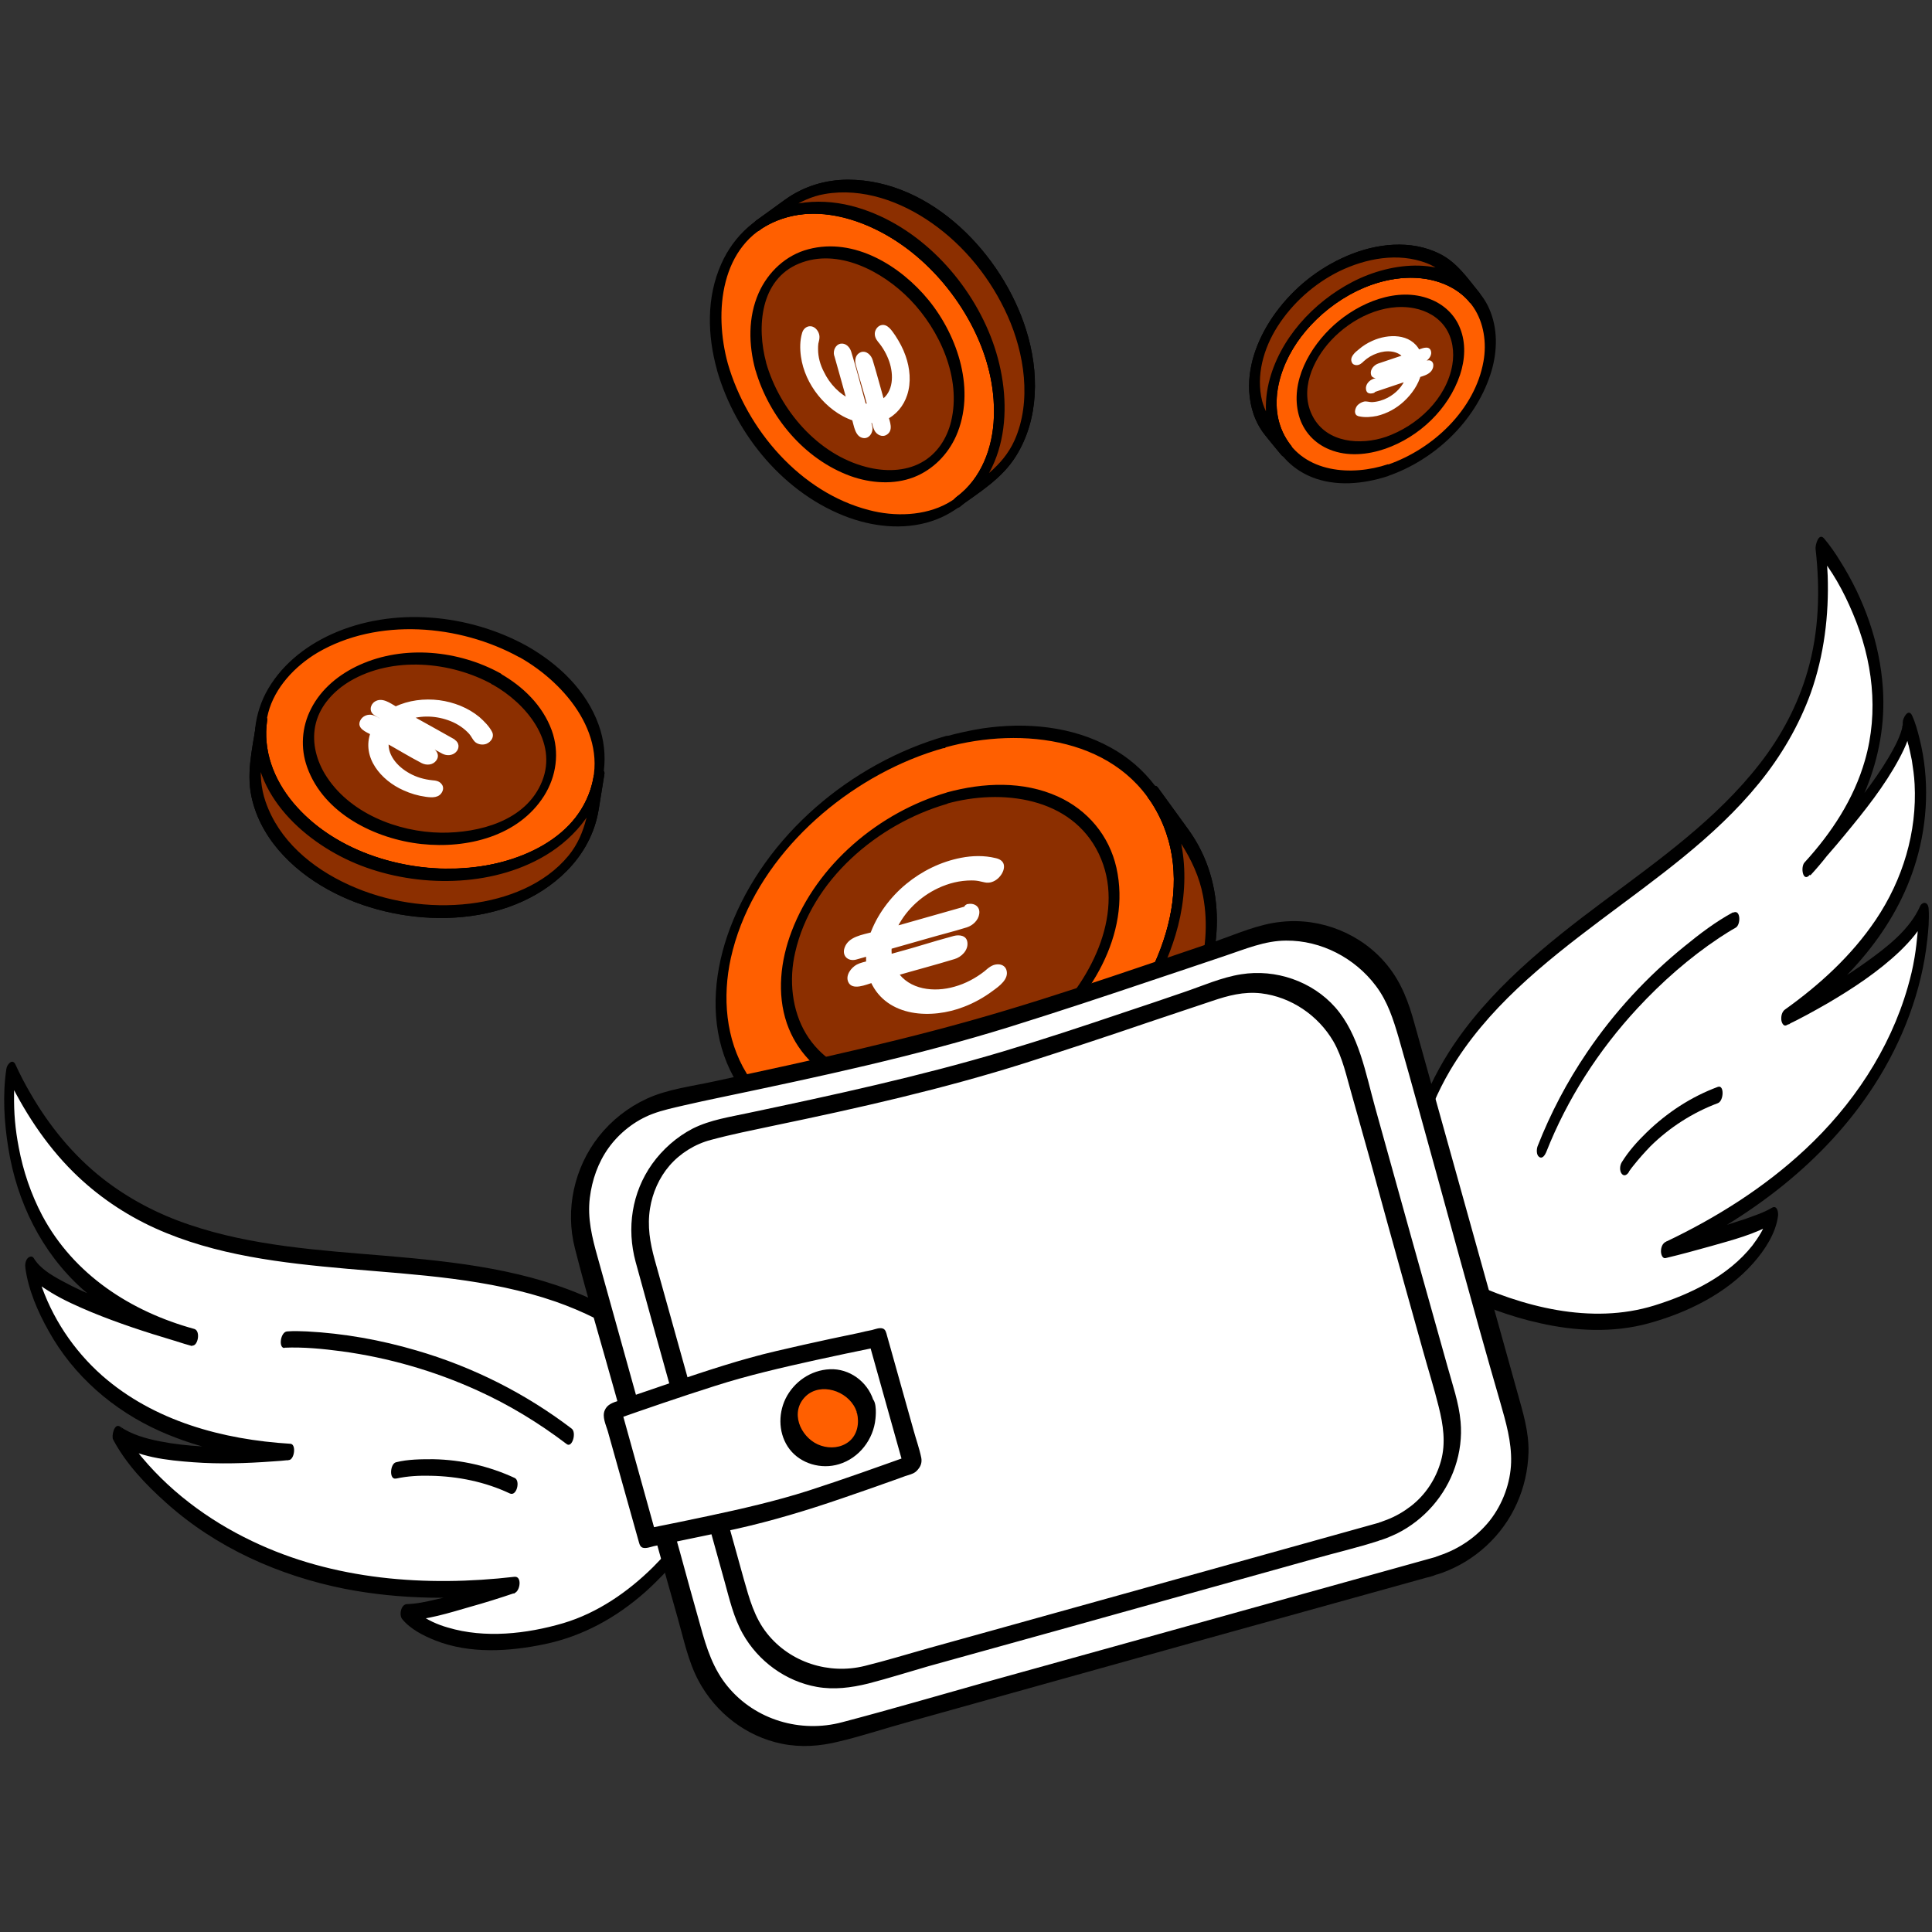<?xml version="1.0" encoding="UTF-8"?>
<svg id="Layer_1" data-name="Layer 1" xmlns="http://www.w3.org/2000/svg" viewBox="0 0 70 70">
  <rect x="0" y="0" width="70" height="70" fill="#333333" stroke="none"/>
  <defs>
    <style>
      .cls-1 {
        fill: #8c2f00;
      }

      .cls-2 {
        isolation: isolate;
      }

      .cls-3 {
        fill: #fff;
      }

      .cls-4 {
        fill: #ff5f00;
      }

      .cls-5 {
        fill: #ff5f00;
      }
    </style>
  </defs>
  <g>
    <g class="cls-2">
      <g>
        <path class="cls-4" d="M34.26,26.86c4.58-1.3,8.36.86,8.45,4.82.09,3.96-3.55,8.22-8.13,9.52-4.58,1.3-8.36-.86-8.45-4.82-.09-3.96,3.55-8.22,8.13-9.52Z"/>
        <path d="M34.25,27.08c2.78-.77,6.35-.36,7.76,2.52s-.27,6.35-2.38,8.44c-2.34,2.32-5.96,3.94-9.29,3.13-1.34-.32-2.56-1.09-3.29-2.28-.76-1.24-.88-2.77-.57-4.18.73-3.27,3.49-5.94,6.51-7.19.41-.17.82-.31,1.25-.43.2-.06.31-.51.02-.42-3.42.98-6.54,3.6-7.81,6.96-.55,1.46-.74,3.13-.21,4.63.47,1.34,1.48,2.39,2.78,2.98,3.27,1.47,7.23.05,9.86-2.07s4.67-5.44,3.87-8.79c-.33-1.4-1.24-2.6-2.5-3.29-1.4-.78-3.07-.93-4.64-.7-.45.07-.9.17-1.34.29-.2.06-.31.5-.02.42Z"/>
      </g>
      <g>
        <g>
          <path class="cls-1" d="M41.75,28.71l1.16,1.59c.59.81.93,1.82.96,2.98.09,3.96-3.55,8.22-8.13,9.52-3.24.92-6.08.11-7.49-1.84l-1.16-1.59c1.42,1.95,4.26,2.76,7.49,1.84,4.58-1.3,8.22-5.56,8.13-9.52-.03-1.16-.37-2.17-.96-2.98Z"/>
          <path d="M41.58,28.88c.82,1.12,1.75,2.18,2.01,3.59.38,2.03-.4,4.11-1.58,5.74-1.26,1.76-3.05,3.15-5.05,3.97s-4.51,1.16-6.58.19c-.83-.39-1.51-.97-2.05-1.71-.35-.49-.71-.97-1.06-1.46l-.35.34c2.11,2.85,6.19,2.64,9.12,1.35s5.6-3.86,6.55-7.01c.54-1.78.45-3.79-.65-5.34-.14-.2-.47.17-.35.34,1.9,2.67.64,6.17-1.28,8.44-2.11,2.48-5.47,4.27-8.78,4.03-1.64-.12-3.25-.8-4.25-2.15-.14-.19-.48.17-.35.34.8,1.1,1.52,2.3,2.73,3,2,1.17,4.5,1.02,6.63.3s4.11-2.12,5.56-3.88c1.28-1.56,2.23-3.54,2.24-5.6,0-1.19-.33-2.33-1.03-3.3-.37-.51-.74-1.02-1.11-1.53-.14-.2-.48.17-.35.34Z"/>
        </g>
        <g>
          <path class="cls-1" d="M41.75,28.71l1.16,1.59c.59.81.93,1.82.96,2.98.09,3.96-3.55,8.22-8.13,9.52-3.24.92-6.08.11-7.49-1.84l-1.16-1.59c1.42,1.95,4.26,2.76,7.49,1.84,4.58-1.3,8.22-5.56,8.13-9.52-.03-1.16-.37-2.17-.96-2.98Z"/>
          <path d="M41.58,28.88c.82,1.12,1.75,2.18,2.01,3.59.38,2.03-.4,4.11-1.58,5.74-1.26,1.76-3.05,3.15-5.05,3.97s-4.51,1.16-6.58.19c-.83-.39-1.51-.97-2.05-1.71-.35-.49-.71-.97-1.06-1.46l-.35.34c2.11,2.85,6.19,2.64,9.12,1.35s5.6-3.86,6.55-7.01c.54-1.78.45-3.79-.65-5.34-.14-.2-.47.17-.35.34,1.9,2.67.64,6.17-1.28,8.44-2.11,2.48-5.47,4.27-8.78,4.03-1.64-.12-3.25-.8-4.25-2.15-.14-.19-.48.17-.35.34.8,1.1,1.52,2.3,2.73,3,2,1.17,4.5,1.02,6.63.3s4.11-2.12,5.56-3.88c1.28-1.56,2.23-3.54,2.24-5.6,0-1.19-.33-2.33-1.03-3.3-.37-.51-.74-1.02-1.11-1.53-.14-.2-.48.17-.35.34Z"/>
        </g>
      </g>
    </g>
    <g>
      <path class="cls-1" d="M34.31,28.91c3.28-.93,5.98.61,6.05,3.45.06,2.83-2.54,5.88-5.82,6.81-3.28.93-5.98-.61-6.05-3.45-.06-2.83,2.54-5.88,5.82-6.81Z"/>
      <path d="M34.3,29.12c1.98-.55,4.52-.25,5.51,1.81s-.23,4.5-1.73,5.97c-1.66,1.62-4.21,2.74-6.54,2.18-.95-.23-1.83-.78-2.34-1.63s-.62-1.95-.39-2.94c.59-2.62,2.98-4.65,5.49-5.38.2-.06.31-.51.02-.42-2.47.72-4.72,2.61-5.64,5.04-.4,1.05-.54,2.25-.17,3.33.34.98,1.06,1.74,2,2.17,2.35,1.07,5.2.05,7.09-1.47s3.39-3.92,2.85-6.34c-.26-1.16-1.04-2.09-2.12-2.58-1.26-.57-2.7-.51-4.02-.15-.2.06-.31.5-.02.42Z"/>
    </g>
    <g>
      <path class="cls-3" d="M35,32.94l-2.63.74c.35-.79,1.14-1.5,2.08-1.77.45-.13.89-.14,1.27-.03.06.02.13.01.2,0,.12-.03.23-.12.3-.23.11-.17.05-.36-.12-.4-.5-.14-1.07-.12-1.66.04-1.34.38-2.46,1.46-2.84,2.61l-.58.16c-.2.06-.36.24-.35.41,0,.17.17.27.37.21l.43-.12c0,.07,0,.14,0,.2,0,.06,0,.12.01.18l-.32.09c-.2.06-.36.24-.35.41,0,.17.17.27.37.21l.46-.13c.42.94,1.58,1.38,2.93,1,.59-.17,1.17-.48,1.65-.9.16-.14.21-.35.09-.46-.07-.07-.19-.09-.31-.06-.07.02-.14.06-.2.11-.37.32-.81.56-1.26.69-.94.27-1.77,0-2.14-.59l2.19-.62c.2-.06.36-.24.35-.41,0-.17-.17-.27-.37-.21l-2.38.67c0-.06-.01-.12-.01-.18,0-.07,0-.14,0-.2l2.82-.8c.2-.06.36-.24.35-.41,0-.17-.17-.27-.37-.21"/>
      <path class="cls-3" d="M35.01,32.83c-.76.22-1.53.43-2.29.65-.11.03-.22.06-.33.09l.08.12c.3-.66.86-1.2,1.52-1.51.38-.18.79-.28,1.21-.28.12,0,.23.01.34.04.1.02.19.05.28.04.16-.01.32-.11.42-.24.09-.11.16-.27.13-.41s-.16-.21-.3-.24c-.41-.1-.84-.09-1.25-.01-.73.14-1.42.48-1.99.95s-1.07,1.13-1.32,1.86l.1-.12c-.36.1-.87.16-1.01.57-.1.29.12.5.41.43.15-.04.31-.09.46-.13l-.09-.07c0,.14,0,.27,0,.41l.1-.17c-.15.04-.31.07-.44.14-.2.11-.41.38-.31.62.14.34.66.1.9.03l-.08-.02c.59,1.29,2.22,1.35,3.37.9.37-.14.73-.34,1.05-.58.22-.16.61-.43.49-.77-.05-.14-.19-.2-.33-.19-.19.01-.32.13-.46.25-.32.25-.69.45-1.09.56-.73.21-1.64.12-2.08-.57l-.09.19c.72-.21,1.45-.4,2.17-.62.25-.07.51-.32.47-.61-.03-.25-.29-.28-.49-.23-.4.11-.79.22-1.18.34s-.77.22-1.16.33l.09.04c-.01-.12-.01-.24,0-.36l-.1.14c.46-.13.91-.26,1.37-.39.48-.14.97-.26,1.45-.41.22-.07.42-.26.45-.49.04-.27-.19-.41-.43-.35-.06.01-.11.06-.12.12,0,.04,0,.12.06.1.1-.02.23-.03.28.08.06.12-.05.24-.15.29-.05.03-.11.04-.17.06l-.6.17-1.71.48c-.15.04-.29.08-.44.12-.06.02-.1.09-.1.14-.01.14,0,.27,0,.41,0,.05.06.05.09.04.71-.2,1.43-.4,2.14-.61.09-.03.18-.06.27-.07.22-.03.32.18.15.33-.06.05-.13.08-.2.1-.36.11-.73.21-1.09.31s-.71.2-1.07.3c-.06.02-.13.13-.09.19.75,1.16,2.45.74,3.36.04.13-.1.29-.29.48-.22.24.09.05.31-.06.4-.29.24-.61.44-.94.59-.62.28-1.34.43-2.02.3-.61-.12-1.15-.48-1.41-1.06-.01-.03-.06-.03-.08-.02l-.31.09c-.11.03-.25.09-.35.02-.21-.14.05-.35.19-.39.1-.03.21-.06.31-.09.07-.02.11-.1.1-.17-.01-.12-.01-.24,0-.36,0-.06-.04-.08-.09-.07l-.31.09c-.11.03-.27.09-.36-.02-.14-.17.1-.32.24-.36.11-.03.22-.06.33-.09.08-.02.19-.03.26-.09s.09-.17.12-.25c.04-.09.08-.18.12-.27.19-.38.45-.72.76-1.02.67-.66,1.58-1.12,2.52-1.18.26-.02.53,0,.79.06.1.02.23.04.24.17.01.14-.13.24-.24.27-.13.04-.26-.03-.39-.04s-.25-.02-.37-.02c-.25,0-.51.05-.75.12-.92.27-1.73.97-2.12,1.84-.03.07-.01.15.08.12.76-.22,1.53-.43,2.29-.65.11-.03.22-.06.33-.09.1-.03.16-.25.01-.21h0Z"/>
    </g>
    <g>
      <g class="cls-2">
        <g>
          <path class="cls-4" d="M50.27,17.03c-2.18.74-4.07-.21-4.21-2.12-.14-1.91,1.51-4.07,3.7-4.81,2.18-.74,4.07.21,4.21,2.12.14,1.91-1.51,4.07-3.7,4.81Z"/>
          <path d="M50.29,16.82c-1.31.44-3.04.32-3.76-1.04s0-2.97.95-3.98c1.06-1.14,2.72-1.98,4.31-1.67.64.13,1.23.46,1.6,1.01s.48,1.28.36,1.95c-.31,1.75-1.82,3.17-3.45,3.74-.2.07-.31.52-.02.42,1.68-.58,3.14-1.95,3.71-3.65.25-.74.3-1.57.01-2.31-.26-.68-.81-1.18-1.48-1.45-1.64-.64-3.56.17-4.79,1.27s-2.21,2.82-1.75,4.47c.22.78.78,1.39,1.53,1.7.88.36,1.89.26,2.78-.03.2-.07.31-.52.02-.42Z"/>
        </g>
        <g>
          <g>
            <path class="cls-1" d="M46.6,16.33l-.6-.74c-.31-.38-.5-.86-.54-1.42-.14-1.91,1.51-4.07,3.7-4.81,1.54-.53,2.94-.21,3.67.7l.6.74c-.74-.91-2.13-1.23-3.67-.7-2.18.74-3.84,2.9-3.7,4.81.04.56.23,1.04.54,1.42Z"/>
            <path d="M46.78,16.16c-.41-.5-.88-.99-1.05-1.63-.23-.92.05-1.9.55-2.69.54-.85,1.33-1.56,2.24-2.01.97-.47,2.13-.69,3.16-.3.71.27,1.12.87,1.58,1.44l.35-.34c-1.14-1.38-3.17-1.16-4.6-.42s-2.66,2.08-3.04,3.66c-.21.89-.13,1.88.46,2.62.15.19.48-.18.35-.34-.95-1.2-.48-2.84.36-3.95.92-1.22,2.42-2.12,3.97-2.14.8,0,1.63.27,2.15.9.16.19.48-.18.35-.34-.43-.53-.82-1.11-1.44-1.42-1.05-.53-2.31-.38-3.36.07s-1.93,1.16-2.59,2.06c-.59.81-1.01,1.81-.96,2.83.03.59.21,1.15.58,1.61.19.24.39.48.59.72.15.19.48-.18.35-.34Z"/>
          </g>
          <g>
            <path class="cls-1" d="M46.6,16.33l-.6-.74c-.31-.38-.5-.86-.54-1.42-.14-1.91,1.51-4.07,3.7-4.81,1.54-.53,2.94-.21,3.67.7l.6.74c-.74-.91-2.13-1.23-3.67-.7-2.18.74-3.84,2.9-3.7,4.81.04.56.23,1.04.54,1.42Z"/>
            <path d="M46.78,16.16c-.41-.5-.88-.99-1.05-1.63-.23-.92.05-1.9.55-2.69.54-.85,1.33-1.56,2.24-2.01.97-.47,2.13-.69,3.16-.3.71.27,1.12.87,1.58,1.44l.35-.34c-1.14-1.38-3.17-1.16-4.6-.42s-2.66,2.08-3.04,3.66c-.21.89-.13,1.88.46,2.62.15.19.48-.18.35-.34-.95-1.2-.48-2.84.36-3.95.92-1.22,2.42-2.12,3.97-2.14.8,0,1.63.27,2.15.9.16.19.48-.18.35-.34-.43-.53-.82-1.11-1.44-1.42-1.05-.53-2.31-.38-3.36.07s-1.93,1.16-2.59,2.06c-.59.81-1.01,1.81-.96,2.83.03.59.21,1.15.58,1.61.19.24.39.48.59.72.15.19.48-.18.35-.34Z"/>
          </g>
        </g>
      </g>
      <g>
        <path class="cls-1" d="M50.2,16.04c-1.56.53-2.91-.15-3.01-1.52-.1-1.37,1.08-2.91,2.64-3.44,1.56-.53,2.91.15,3.01,1.52.1,1.37-1.08,2.91-2.64,3.44Z"/>
        <path d="M50.21,15.83c-.92.31-2.13.22-2.64-.73s0-2.06.65-2.76c.74-.8,1.91-1.39,3.03-1.17.45.09.86.32,1.12.7s.33.89.25,1.35c-.21,1.23-1.27,2.21-2.41,2.61-.11.04-.2.17-.21.29s.08.17.19.14c1.23-.43,2.29-1.43,2.71-2.68.18-.54.22-1.15,0-1.69-.19-.49-.59-.86-1.08-1.05-1.19-.47-2.59.13-3.48.93s-1.61,2.07-1.28,3.28c.16.58.57,1.02,1.12,1.24.64.26,1.37.19,2.01-.03.11-.04.2-.17.21-.29s-.08-.17-.19-.14Z"/>
      </g>
      <g>
        <path class="cls-3" d="M49.76,14.11l1.25-.43c-.15.39-.52.76-.96.91-.21.07-.43.09-.61.05-.03,0-.06,0-.1,0-.06.02-.11.06-.14.12-.05.09-.02.17.07.19.24.05.52.03.8-.06.64-.22,1.15-.77,1.31-1.34l.28-.09c.09-.03.17-.13.16-.21,0-.08-.09-.12-.18-.09l-.21.07s0-.07,0-.1c0-.03,0-.06-.01-.09l.15-.05c.09-.03.17-.13.16-.21,0-.08-.09-.12-.18-.09l-.22.08c-.23-.45-.8-.63-1.44-.41-.28.1-.55.26-.78.48-.08.07-.09.17-.03.23.04.03.09.04.15.02.03-.01.06-.03.09-.06.17-.16.38-.29.59-.36.45-.15.85-.05,1.05.23l-1.05.36c-.1.03-.17.13-.16.21,0,.08.09.12.18.09l1.13-.39s0,.06.01.09c0,.03,0,.07,0,.1l-1.35.46c-.1.03-.17.13-.16.21,0,.08.09.12.18.09"/>
        <path class="cls-3" d="M49.76,14.22c.37-.12.73-.25,1.1-.37.05-.02.1-.04.16-.05l-.08-.12c-.12.32-.36.57-.66.73-.17.09-.37.15-.57.16-.1,0-.2-.04-.29-.02s-.19.08-.25.15c-.05.07-.09.17-.07.26s.09.12.17.13c.2.04.42.02.62-.02.37-.09.7-.27.98-.53s.52-.6.62-.98l-.1.12c.21-.07.46-.12.53-.36.02-.07.02-.16-.04-.22s-.14-.05-.21-.03-.14.05-.22.07l.09.07c0-.07,0-.14-.01-.21l-.1.17c.07-.02.15-.04.22-.08.13-.07.25-.24.19-.39-.08-.2-.35-.06-.48-.02l.08.02c-.33-.63-1.15-.61-1.72-.35-.18.08-.34.18-.49.31-.13.1-.34.28-.25.47.03.07.1.1.17.1.11,0,.19-.07.26-.14.14-.13.31-.23.49-.29.33-.12.77-.11.99.21l.09-.19c-.35.12-.69.23-1.04.35-.15.05-.3.21-.27.38.02.15.17.17.29.13.19-.06.38-.13.56-.19s.37-.13.55-.19l-.09-.04c0,.05.01.11.01.16l.1-.14c-.22.07-.44.15-.66.22s-.46.15-.68.23c-.13.05-.25.17-.26.32,0,.07.01.14.07.18.06.04.14.03.21.01.1-.03.16-.25.01-.21-.03,0-.08,0-.09-.03,0-.03.03-.05.06-.06.01,0,.03-.01.04-.02l.29-.1.81-.28c.07-.02.13-.05.2-.07.05-.02.1-.09.1-.14,0-.07,0-.14-.01-.21,0-.05-.05-.05-.09-.04-.34.12-.68.23-1.02.35-.04.01-.08.03-.12.04-.04,0-.12,0-.08-.06.01-.02.04-.03.07-.04.17-.06.35-.12.52-.18l.5-.17c.06-.02.14-.13.09-.19-.41-.57-1.24-.31-1.69.06-.05.04-.11.13-.18.11s-.02-.07.01-.1c.13-.12.27-.22.43-.3.28-.15.61-.23.93-.19.29.04.56.2.69.46.02.03.05.03.08.02l.14-.05s.11-.05.15-.02c.1.06-.16.13-.19.14-.06.02-.11.1-.1.17,0,.05.01.11.01.16s.04.09.09.07l.14-.05s.12-.05.15,0c.05.07-.2.12-.23.14-.06.02-.11.03-.15.08-.04.04-.05.1-.06.15-.01.05-.03.09-.05.13-.08.18-.19.34-.32.48-.3.32-.72.56-1.16.6-.12.01-.24.01-.36-.01-.03,0-.08,0-.09-.05,0-.03.03-.05.06-.06.05-.01.11.01.16.02.06,0,.13,0,.19,0,.13,0,.25-.04.37-.08.45-.16.85-.54,1.03-.99.02-.06.01-.16-.08-.12-.37.12-.73.25-1.1.37-.05.02-.1.04-.16.05-.06.02-.1.09-.1.14s.04.09.09.07h0Z"/>
      </g>
    </g>
    <g>
      <g class="cls-2">
        <g>
          <path class="cls-4" d="M26.18,13.29c-.88-3.13.6-5.71,3.3-5.76,2.7-.06,5.61,2.43,6.49,5.56.88,3.13-.6,5.71-3.3,5.76-2.7.06-5.61-2.43-6.49-5.56Z"/>
          <path d="M26.37,13.17c-.51-1.86-.28-4.33,1.75-5.16s4.28.38,5.67,1.82c1.53,1.58,2.64,4.03,2.1,6.25-.22.9-.75,1.71-1.57,2.16s-1.9.49-2.84.24c-2.48-.64-4.42-2.91-5.11-5.31-.07-.26-.44.06-.39.25.68,2.35,2.46,4.5,4.79,5.34,1.01.36,2.15.45,3.16.06.93-.36,1.66-1.11,2.06-2.01,1-2.26.09-4.98-1.39-6.8-1.4-1.72-3.73-3.18-6.03-2.57-1.1.29-1.99,1.1-2.44,2.13-.54,1.21-.5,2.59-.15,3.84.07.26.44-.06.39-.25Z"/>
        </g>
        <g>
          <g>
            <path class="cls-1" d="M27.44,8.18l1.09-.79c.55-.4,1.24-.63,2.03-.65,2.7-.06,5.61,2.43,6.49,5.56.62,2.21.07,4.15-1.27,5.11l-1.09.79c1.33-.97,1.89-2.9,1.27-5.11-.88-3.13-3.78-5.62-6.49-5.56-.79.02-1.48.25-2.03.65Z"/>
            <path d="M27.48,8.37c.75-.54,1.46-1.18,2.4-1.34,1.37-.24,2.77.27,3.88,1.05,1.2.84,2.15,2.03,2.75,3.37s.88,3.08.25,4.5c-.43.96-1.28,1.47-2.1,2.07l.08.37c1.94-1.44,1.97-4.13,1.15-6.21s-2.61-4-4.82-4.66c-1.23-.37-2.6-.28-3.67.47-.08.06-.19.2-.15.31.04.11.14.12.23.06,1.8-1.27,4.18-.38,5.71.9,1.68,1.41,2.9,3.62,2.82,5.85-.04,1.11-.45,2.23-1.36,2.9-.08.06-.19.2-.15.31.04.11.14.12.23.06.75-.54,1.57-1.04,2.07-1.84.86-1.36.85-3.09.38-4.58-.85-2.73-3.42-5.44-6.45-5.45-.82,0-1.61.24-2.28.72-.35.25-.7.51-1.05.76-.08.06-.19.2-.15.31.04.11.14.12.23.06Z"/>
          </g>
          <g>
            <path class="cls-1" d="M27.44,8.18l1.09-.79c.55-.4,1.24-.63,2.03-.65,2.7-.06,5.61,2.43,6.49,5.56.62,2.21.07,4.15-1.27,5.11l-1.09.79c1.33-.97,1.89-2.9,1.27-5.11-.88-3.13-3.78-5.62-6.49-5.56-.79.02-1.48.25-2.03.65Z"/>
            <path d="M27.48,8.37c.75-.54,1.46-1.18,2.4-1.34,1.37-.24,2.77.27,3.88,1.05,1.2.84,2.15,2.03,2.75,3.37s.88,3.08.25,4.5c-.43.96-1.28,1.47-2.1,2.07l.08.37c1.94-1.44,1.97-4.13,1.15-6.21s-2.61-4-4.82-4.66c-1.23-.37-2.6-.28-3.67.47-.08.06-.19.2-.15.31.04.11.14.12.23.06,1.8-1.27,4.18-.38,5.71.9,1.68,1.41,2.9,3.62,2.82,5.85-.04,1.11-.45,2.23-1.36,2.9-.08.06-.19.2-.15.31.04.11.14.12.23.06.75-.54,1.57-1.04,2.07-1.84.86-1.36.85-3.09.38-4.58-.85-2.73-3.42-5.44-6.45-5.45-.82,0-1.61.24-2.28.72-.35.25-.7.51-1.05.76-.08.06-.19.2-.15.31.04.11.14.12.23.06Z"/>
          </g>
        </g>
      </g>
      <g>
        <path class="cls-1" d="M27.57,13.26c-.63-2.24.43-4.08,2.36-4.12,1.93-.04,4.01,1.74,4.64,3.98.63,2.24-.43,4.08-2.36,4.12-1.93.04-4.01-1.74-4.64-3.98Z"/>
        <path d="M27.76,13.14c-.35-1.29-.22-3.01,1.19-3.59s3.03.28,4.02,1.3c1.08,1.11,1.87,2.85,1.49,4.42-.15.62-.51,1.18-1.08,1.49-.6.33-1.34.33-1.99.16-1.76-.45-3.14-2.07-3.63-3.77-.07-.26-.44.06-.39.25.49,1.7,1.77,3.24,3.45,3.85.73.26,1.56.32,2.29.04.69-.27,1.23-.82,1.53-1.49.72-1.63.08-3.6-.99-4.92-1.02-1.25-2.7-2.29-4.36-1.85-.81.21-1.46.82-1.8,1.58-.39.88-.37,1.88-.12,2.8.07.26.44-.06.39-.25Z"/>
      </g>
      <g>
        <path class="cls-3" d="M30.32,12.79l.5,1.79c-.54-.24-1.03-.78-1.2-1.42-.09-.31-.09-.61-.02-.86.01-.04,0-.09,0-.13-.02-.08-.08-.16-.16-.21-.12-.07-.24-.04-.27.08-.09.34-.08.73.03,1.13.26.91.99,1.68,1.78,1.94l.11.4c.04.14.16.24.28.24.12,0,.18-.11.14-.25l-.08-.3s.09,0,.14,0c.04,0,.08,0,.12,0l.06.22c.04.14.16.24.28.24.12,0,.18-.11.14-.25l-.09-.32c.64-.28.94-1.08.69-2-.11-.41-.33-.8-.61-1.13-.1-.11-.24-.14-.31-.06-.05.05-.06.13-.04.21.01.05.04.09.07.13.22.25.38.55.47.86.18.64,0,1.21-.41,1.46l-.42-1.5c-.04-.14-.16-.24-.28-.24-.12,0-.18.11-.14.25l.46,1.62s-.08,0-.12,0c-.05,0-.09,0-.14,0l-.54-1.93c-.04-.14-.16-.24-.28-.24-.12,0-.18.11-.14.25"/>
        <path class="cls-3" d="M30.22,12.86c.15.52.29,1.04.44,1.57.02.08.04.15.06.23l.15-.17c-.45-.2-.81-.58-1.02-1.02-.13-.25-.21-.53-.21-.82,0-.07,0-.14.01-.2s.04-.14.04-.21c.01-.12-.04-.24-.13-.33-.19-.18-.44-.07-.5.16-.08.27-.08.57-.04.85.07.51.3,1,.62,1.4s.76.75,1.27.92l-.04-.05c.07.23.11.63.4.68.22.04.37-.2.34-.39-.02-.11-.06-.22-.09-.32l-.15.17c.1,0,.19,0,.28,0l-.07-.05c.03.1.05.21.1.31.08.16.28.27.45.16.25-.16.11-.47.05-.7l-.1.17c.39-.18.66-.51.79-.91.15-.46.1-.97-.06-1.42-.09-.26-.22-.5-.37-.73-.12-.17-.29-.46-.54-.37-.11.04-.18.15-.2.25-.02.13.03.24.11.34.18.21.32.46.41.72.16.47.16,1.1-.3,1.4l.12.03c-.14-.49-.27-.99-.42-1.48-.05-.18-.23-.36-.43-.29-.18.07-.23.26-.19.43.07.27.15.54.23.81s.15.53.22.79l.13-.17c-.08,0-.16.01-.24,0l.04.05c-.18-.64-.34-1.29-.54-1.93-.05-.16-.19-.31-.37-.29-.2.03-.29.25-.25.42.03.13.22-.03.19-.13,0-.02-.02-.06,0-.08-.01.02.03,0,.06.01.07.02.14.09.17.16.01.03.02.06.03.09l.11.41.33,1.17.08.29s.02.05.04.05c.1,0,.19,0,.28,0,.07,0,.15-.1.13-.17-.14-.49-.27-.97-.41-1.46-.02-.06-.04-.12-.05-.18,0-.02-.01-.05,0-.07-.01.02,0,0,.02,0,.06,0,.12.04.16.09.03.04.05.08.06.13.07.25.14.5.21.74s.14.49.21.73c.02.06.07.06.12.03.81-.52.62-1.67.13-2.34-.06-.09-.17-.18-.19-.29-.01-.05-.02-.07.03-.06.05.01.1.03.14.07.18.18.32.42.43.65.2.41.32.89.25,1.35-.06.4-.28.77-.66.95-.06.03-.12.1-.1.17l.06.21s.02.06.03.09c0,.01,0,.02,0,.04,0,.01,0,.03,0,.04,0,.02,0,.02,0,0-.05.03-.14-.03-.17-.06-.04-.04-.06-.08-.08-.13-.02-.07-.04-.14-.06-.21,0-.03-.03-.05-.07-.05-.08,0-.16.01-.24,0s-.17.09-.15.17l.06.21s.02.05.02.08c0,.02,0,.04.01.06,0,0,0,.02,0,.03.01-.02,0,0-.01,0-.22-.03-.25-.26-.3-.43-.01-.05-.02-.13-.05-.17s-.12-.06-.17-.08c-.07-.03-.13-.06-.2-.09-.25-.13-.48-.31-.68-.52-.44-.45-.75-1.05-.8-1.68-.02-.18,0-.36.03-.54,0-.02.02-.09.02-.09,0,0,.04,0,.06,0,.08.02.15.09.18.16.04.08,0,.16-.01.24s-.02.17-.03.26c0,.18.03.37.08.54.18.63.64,1.18,1.24,1.45.08.03.17-.11.15-.17-.15-.52-.29-1.04-.44-1.57-.02-.08-.04-.15-.06-.23-.04-.13-.22.03-.19.13h0Z"/>
      </g>
    </g>
    <g>
      <g class="cls-2">
        <g>
          <path class="cls-4" d="M18.97,23.61c2.83,1.59,3.62,4.46,1.75,6.41-1.87,1.95-5.68,2.25-8.52.66-2.83-1.59-3.62-4.46-1.75-6.41,1.87-1.95,5.68-2.25,8.52-.66Z"/>
          <path d="M18.82,23.81c1.7.96,3.33,2.93,2.5,4.99s-3.24,2.69-5.19,2.67c-2.23-.03-4.75-1.01-5.95-2.99-.48-.79-.7-1.75-.46-2.66s.96-1.68,1.78-2.17c2.18-1.28,5.15-1.03,7.31.16.2.11.48-.3.29-.4-2.11-1.17-4.86-1.44-7.09-.43-.99.45-1.88,1.17-2.39,2.15-.46.9-.52,1.96-.18,2.9.84,2.32,3.44,3.6,5.76,3.84s4.86-.39,6.12-2.38c.61-.97.76-2.15.37-3.23-.45-1.25-1.45-2.2-2.59-2.85-.19-.11-.48.3-.29.4Z"/>
        </g>
        <g>
          <g>
            <path class="cls-1" d="M21.69,28.11l-.21,1.33c-.11.68-.43,1.33-.98,1.9-1.87,1.95-5.68,2.25-8.52.66-2-1.12-2.98-2.88-2.72-4.51l.21-1.33c-.26,1.63.72,3.39,2.72,4.51,2.83,1.59,6.65,1.29,8.52-.66.55-.57.87-1.22.98-1.9Z"/>
            <path d="M21.5,28.19c-.16,1-.23,1.99-.9,2.81-.87,1.06-2.25,1.58-3.57,1.74-1.48.18-3.03-.06-4.39-.68s-2.54-1.62-3.02-3.02c-.34-.99-.1-1.95.06-2.94l-.39.15c-.35,2.35,1.62,4.21,3.61,5.04s4.65.91,6.66-.18c1.15-.62,2.1-1.69,2.33-3.01.06-.32-.34-.19-.38.04-.39,2.26-2.85,3.24-4.89,3.33-2.17.1-4.58-.69-6-2.39-.7-.84-1.1-1.89-.94-2.98.02-.12-.09-.16-.19-.14-.12.03-.19.17-.21.29-.15.93-.38,1.85-.13,2.78.39,1.51,1.63,2.65,2.98,3.33,2.55,1.29,6.28,1.34,8.41-.81.6-.61,1.01-1.36,1.15-2.21.07-.43.14-.87.21-1.3.02-.12-.09-.16-.19-.14-.12.03-.19.17-.21.29Z"/>
          </g>
          <g>
            <path class="cls-1" d="M21.69,28.11l-.21,1.33c-.11.68-.43,1.33-.98,1.9-1.87,1.95-5.68,2.25-8.52.66-2-1.12-2.98-2.88-2.72-4.51l.21-1.33c-.26,1.63.72,3.39,2.72,4.51,2.83,1.59,6.65,1.29,8.52-.66.55-.57.87-1.22.98-1.9Z"/>
            <path d="M21.5,28.19c-.16,1-.23,1.99-.9,2.81-.87,1.06-2.25,1.58-3.57,1.74-1.48.18-3.03-.06-4.39-.68s-2.54-1.62-3.02-3.02c-.34-.99-.1-1.95.06-2.94l-.39.15c-.35,2.35,1.62,4.21,3.61,5.04s4.65.91,6.66-.18c1.15-.62,2.1-1.69,2.33-3.01.06-.32-.34-.19-.38.04-.39,2.26-2.85,3.24-4.89,3.33-2.17.1-4.58-.69-6-2.39-.7-.84-1.1-1.89-.94-2.98.02-.12-.09-.16-.19-.14-.12.03-.19.17-.21.29-.15.93-.38,1.85-.13,2.78.39,1.51,1.63,2.65,2.98,3.33,2.55,1.29,6.28,1.34,8.41-.81.6-.61,1.01-1.36,1.15-2.21.07-.43.14-.87.21-1.3.02-.12-.09-.16-.19-.14-.12.03-.19.17-.21.29Z"/>
          </g>
        </g>
      </g>
      <g>
        <path class="cls-1" d="M18.01,24.61c2.03,1.14,2.59,3.19,1.25,4.58-1.34,1.4-4.07,1.61-6.09.47-2.03-1.14-2.59-3.19-1.25-4.58,1.34-1.4,4.07-1.61,6.09-.47Z"/>
        <path d="M17.86,24.81c1.19.67,2.36,2.06,1.78,3.5s-2.29,1.87-3.65,1.86c-1.59-.02-3.37-.72-4.22-2.13-.33-.55-.49-1.22-.32-1.86s.66-1.16,1.23-1.5c1.54-.91,3.65-.72,5.17.12.2.11.48-.3.29-.4-1.52-.84-3.5-1.04-5.11-.31-.73.33-1.39.86-1.76,1.59-.34.66-.39,1.43-.14,2.12.6,1.68,2.47,2.6,4.14,2.78s3.52-.29,4.44-1.74c.45-.71.57-1.58.28-2.38-.33-.9-1.04-1.59-1.87-2.06-.19-.11-.48.3-.29.4Z"/>
      </g>
      <g>
        <path class="cls-3" d="M16.4,26.89l-1.63-.91c.55-.21,1.28-.17,1.86.15.28.16.5.36.63.6.02.04.06.07.1.09.07.04.17.06.25.04.14-.03.2-.15.14-.25-.17-.31-.46-.58-.82-.78-.83-.46-1.89-.49-2.63-.11l-.36-.2c-.12-.07-.29-.06-.37.03-.08.09-.05.21.08.28l.27.15s-.07.06-.1.1c-.03.03-.06.06-.08.09l-.2-.11c-.12-.07-.29-.06-.37.03-.08.09-.05.21.08.28l.29.16c-.25.66.09,1.43.93,1.9.37.21.79.33,1.23.36.15.01.27-.07.27-.18,0-.07-.05-.13-.12-.17-.04-.02-.09-.04-.15-.04-.33-.02-.66-.12-.94-.28-.58-.33-.85-.85-.75-1.32l1.36.76c.12.07.29.06.37-.03.08-.09.05-.21-.08-.28l-1.47-.82s.05-.06.08-.09c.03-.03.07-.07.1-.1l1.75.98c.12.07.29.06.37-.03.08-.09.05-.21-.08-.28"/>
        <path class="cls-3" d="M16.47,26.79c-.54-.3-1.08-.61-1.63-.91l-.08.21c.5-.19,1.07-.16,1.57.04.25.1.49.26.67.46.08.09.12.2.2.28.09.09.23.12.35.1.2-.03.38-.25.28-.45s-.29-.39-.46-.54c-.41-.34-.93-.54-1.45-.61-.55-.07-1.12,0-1.62.24h.07c-.23-.13-.52-.36-.79-.19-.18.12-.21.37-.02.49.09.06.19.11.28.16l.03-.17c-.07.07-.14.14-.2.21l.14-.05c-.09-.05-.19-.12-.3-.15-.18-.05-.38.03-.46.2-.13.28.21.41.4.51l-.02-.09c-.34.92.39,1.75,1.18,2.1.26.12.53.2.82.24.22.03.49.05.6-.2.04-.09.03-.19-.03-.26-.08-.11-.21-.13-.34-.14-.29-.03-.57-.11-.82-.25-.44-.24-.86-.7-.74-1.24l-.17.11c.45.25.89.52,1.35.76.18.09.41.07.53-.1.11-.15.05-.32-.1-.42-.24-.14-.49-.27-.73-.41s-.48-.27-.73-.41v.15c.04-.06.09-.11.15-.16l-.12.03c.58.33,1.16.67,1.75.98.16.08.36.07.49-.06.14-.14.12-.35-.05-.45-.09-.06-.24.14-.15.2.03.02.07.04.08.08.02.04.01.03-.03.05-.07.02-.15,0-.21-.02-.02-.01-.04-.02-.06-.04l-.38-.21-1.04-.58c-.09-.05-.17-.1-.26-.15-.04-.02-.08,0-.12.03-.08.06-.14.14-.2.21-.03.03-.06.12,0,.15.44.24.87.49,1.31.73.05.03.11.06.16.09.03.02.12.07.1.12,0,.02-.12.02-.14.02-.05,0-.09-.02-.13-.05-.23-.12-.45-.25-.67-.38s-.44-.25-.66-.37c-.07-.04-.15.05-.17.11-.2.91.72,1.54,1.51,1.67.12.02.28,0,.37.08.02.01.08.08.07.09-.02.05-.15.03-.18.03-.26-.02-.53-.08-.77-.18-.43-.16-.84-.43-1.11-.81-.24-.35-.33-.77-.18-1.17,0-.03,0-.08-.02-.09l-.17-.1c-.06-.03-.16-.07-.19-.13-.07-.12.18-.06.24-.03.06.03.13.07.19.11.05.03.11-.01.14-.05.05-.06.1-.11.16-.16.03-.03.09-.14.03-.17l-.17-.1c-.05-.03-.18-.08-.19-.15,0-.09.21-.02.26,0,.07.04.14.08.22.12.04.02.11.08.16.08s.12-.05.17-.08c.07-.03.14-.05.21-.07.29-.09.6-.12.9-.11.63.02,1.28.25,1.75.68.11.1.21.21.29.34.01.02.1.12.09.15,0,.02-.09.03-.11.03-.05,0-.11-.02-.15-.04-.07-.04-.1-.12-.14-.18-.04-.06-.09-.11-.14-.16-.11-.11-.23-.21-.36-.29-.59-.36-1.35-.44-1.99-.2-.05.02-.16.16-.08.21.54.3,1.08.61,1.63.91.1.05.24-.15.15-.2h0Z"/>
      </g>
    </g>
  </g>
  <g>
    <g>
      <g>
        <path class="cls-3" d="M51.42,45.8s-2.13-4.97,3.54-10.28c4.71-4.4,12.02-6.92,10.98-15.75,0,0,5.01,5.83-.46,11.73,0,0,3.67-3.88,3.62-5.37,0,0,2.62,5.8-4.36,10.74,0,0,4.14-1.97,4.94-3.84,0,0,.54,7.59-9.32,12.26,0,0,3-.72,3.87-1.25,0,0-.27,2.26-4.24,3.53-3.97,1.27-8.56-1.78-8.56-1.78Z"/>
        <path d="M51.58,45.6s-.04-.09-.05-.14c-.02-.06-.04-.11-.05-.17-.01-.04-.02-.07-.03-.11.02.08-.01-.05-.02-.08-.05-.21-.09-.42-.13-.64-.05-.32-.07-.5-.08-.81-.06-1.69.44-3.36,1.31-4.85,1.33-2.25,3.39-3.9,5.45-5.45,2.02-1.52,4.14-2.99,5.75-4.97.8-.98,1.45-2.09,1.88-3.28.48-1.36.66-2.81.61-4.25-.02-.41-.05-.82-.1-1.23l-.31.37c.57.67.99,1.44,1.32,2.23.72,1.69.95,3.56.44,5.33-.4,1.4-1.21,2.63-2.19,3.7-.15.17-.06.72.18.46.44-.47.87-.96,1.28-1.46.72-.87,1.44-1.77,1.97-2.76.23-.43.46-.93.45-1.43l-.34.24c.08.19.15.39.2.59.02.05-.01-.05,0,0,0,.01,0,.03.01.04,0,.02.01.05.02.07.01.06.03.11.04.17.03.13.05.25.08.38.02.14.04.28.06.42.02.19.03.24.04.44.09,1.73-.42,3.45-1.41,4.92-.87,1.29-2.03,2.35-3.29,3.25-.11.08-.14.24-.13.36,0,.07.06.26.18.21.51-.24,1.01-.52,1.5-.8.92-.54,1.83-1.14,2.61-1.88.38-.37.75-.78.96-1.27l-.31-.12c0,.07,0,.14,0,.2,0,.08,0,.16,0,.24,0,.05,0,.1,0,.15,0,.03,0,.05,0,.08,0,.02-.01.14,0,.04-.03.3-.06.59-.11.89-.07.42-.14.7-.25,1.09-.65,2.26-2,4.28-3.72,5.88-1.48,1.38-3.21,2.47-5.04,3.34-.13.06-.18.21-.18.35,0,.1.05.28.18.24.55-.13,1.09-.28,1.63-.43.77-.22,1.6-.43,2.29-.84l-.22-.3s-.01.06-.02.1c.02-.11,0,0-.01.04-.02.06-.04.11-.06.17-.01.03-.02.05-.03.08.01-.03,0,0-.02.04-.04.08-.08.16-.12.23-.1.17-.19.3-.31.46-.87,1.1-2.23,1.76-3.55,2.17-2.29.71-4.8.05-6.9-.95-.52-.25-1.04-.51-1.52-.83-.22-.14-.38.43-.18.56.42.28.86.51,1.31.73,1,.49,2.05.89,3.14,1.13,1.28.29,2.65.36,3.93.01,1.4-.38,2.83-1.08,3.8-2.18.41-.46.82-1.08.9-1.71.02-.13-.03-.41-.22-.3-.3.18-.65.29-.98.41-.42.14-.84.27-1.26.39-.53.15-1.06.29-1.59.42v.59c2.99-1.42,5.74-3.45,7.55-6.27,1.01-1.57,1.71-3.39,1.91-5.26.04-.35.07-.72.05-1.08,0-.08-.02-.2-.11-.24-.08-.03-.17.04-.2.11-.38.86-1.22,1.5-1.96,2.03s-1.55,1.01-2.36,1.44c-.07.04-.15.08-.22.11-.03.02-.06.03-.09.05-.01,0-.09.04-.04.02-.05.02-.09.05-.14.07l.05.57c2.08-1.47,3.89-3.45,4.62-5.94.42-1.42.48-2.97.12-4.41-.07-.28-.15-.58-.27-.84-.13-.29-.34.08-.34.24,0,.02,0,.13,0,.05,0,.04,0,.08-.02.12,0,.02,0,.04-.01.06-.01.05.02-.07,0,.01-.02.05-.03.11-.05.16-.07.19-.14.35-.25.55-.25.47-.54.9-.85,1.33-.59.81-1.24,1.58-1.91,2.33-.14.16-.29.32-.44.48l.18.46c1.71-1.85,2.8-4.23,2.63-6.78-.11-1.65-.68-3.24-1.56-4.63-.17-.28-.36-.55-.57-.8-.2-.23-.32.24-.31.37.17,1.48.13,3-.29,4.44-.35,1.22-.95,2.35-1.73,3.35-1.56,2.01-3.67,3.5-5.68,5s-4.17,3.22-5.59,5.46c-.99,1.57-1.61,3.39-1.63,5.25,0,.84.07,1.77.4,2.55,0,.01,0,.02.01.03.05.12.16.13.25.04.09-.1.12-.3.07-.42Z"/>
      </g>
      <g>
        <path class="cls-3" d="M26.49,53.16s-.82-5.35-8.44-6.85c-6.32-1.24-13.86.49-17.65-7.55,0,0-1.17,7.6,6.6,9.71,0,0-5.16-1.35-5.91-2.64,0,0,.85,6.31,9.38,6.8,0,0-4.56.52-6.22-.64,0,0,3.56,6.73,14.39,5.47,0,0-2.93.97-3.95.99,0,0,1.43,1.77,5.47.75,4.04-1.02,6.32-6.04,6.32-6.04Z"/>
        <path d="M26.67,53.04c-.12-.77-.49-1.53-.88-2.2-.99-1.66-2.53-2.91-4.27-3.73-2.37-1.11-4.97-1.39-7.55-1.61-2.39-.2-4.83-.35-7.12-1.13-1.13-.38-2.2-.94-3.13-1.67-1.07-.84-1.94-1.91-2.62-3.09-.2-.34-.38-.69-.54-1.04-.11-.24-.31,0-.33.16-.14.94-.08,1.93.07,2.86.31,1.95,1.2,3.78,2.68,5.11,1.13,1.01,2.53,1.67,3.98,2.07l.09-.6c-.59-.16-1.18-.34-1.77-.53-1.04-.34-2.09-.71-3.05-1.24-.37-.2-.79-.45-1.01-.82-.06-.09-.16-.05-.22.01-.08.09-.1.24-.08.36.11.79.45,1.58.84,2.27.9,1.63,2.36,2.89,4.05,3.64,1.46.65,3.04.96,4.63,1.05l.05-.59c-.53.06-1.06.09-1.6.1-1.04.03-2.09,0-3.11-.2-.5-.1-1-.24-1.43-.53-.21-.15-.32.35-.25.47.46.87,1.18,1.63,1.91,2.28,1.82,1.64,4.12,2.66,6.5,3.13,2.02.39,4.1.4,6.14.16v-.59c-.52.17-1.05.33-1.57.48-.42.12-.85.24-1.28.33-.34.08-.7.16-1.05.17-.22,0-.3.39-.18.54.3.37.78.61,1.21.78,1.25.49,2.67.4,3.96.13,1.38-.29,2.59-.96,3.64-1.89.89-.8,1.65-1.73,2.31-2.74.34-.52.67-1.06.93-1.63.05-.12.09-.3,0-.42-.08-.1-.21-.04-.26.07-.2.44-.44.86-.69,1.26-.57.92-1.24,1.79-2.01,2.56-.91.9-2.01,1.66-3.25,2.03-1.33.39-2.84.56-4.18.16-.39-.11-.76-.28-1.08-.52-.09-.07-.18-.14-.27-.22-.03-.03.04.03,0,0,0,0-.02-.02-.03-.03,0,0-.02-.02-.02-.02l-.18.54c.8-.02,1.62-.28,2.38-.5.54-.15,1.08-.32,1.61-.5.21-.07.28-.62,0-.59-3.2.37-6.56.12-9.5-1.29-1.62-.77-3.1-1.88-4.21-3.3-.15-.19-.29-.39-.42-.59-.04-.05-.07-.11-.1-.17-.02-.03-.07-.12,0-.01l-.25.47c.81.56,1.9.67,2.85.74s1.91.04,2.86-.03c.2-.01.4-.03.6-.05s.27-.58.05-.59c-2.45-.15-4.94-.82-6.82-2.47-1.04-.92-1.83-2.11-2.26-3.43-.02-.06-.04-.12-.05-.18,0-.02-.01-.05-.02-.07,0,.03,0,.02,0-.03-.02-.08-.04-.16-.06-.24-.01-.07-.03-.14-.04-.21l-.31.37c.2.34.56.58.89.78.46.28.96.5,1.46.71.97.4,1.98.73,2.99,1.03.22.06.43.13.65.18s.33-.53.09-.6c-2.3-.63-4.37-1.97-5.51-4.11-.41-.78-.69-1.61-.85-2.46-.13-.68-.18-1.25-.17-1.94,0-.13,0-.26.01-.4,0-.05,0-.11,0-.16,0-.05,0-.06,0,0,0-.02,0-.05,0-.07,0-.08.02-.17.03-.25l-.33.16c.62,1.3,1.41,2.53,2.44,3.55.86.85,1.86,1.53,2.96,2.03,2.19.99,4.6,1.26,6.96,1.47,2.54.22,5.13.35,7.55,1.19,1.97.69,3.8,1.87,5.02,3.59.36.51.66,1.05.88,1.63.07.19.14.38.19.58-.02-.08,0,.02.01.05,0,.03.02.06.02.09,0,.04.02.08.03.12,0,.01,0,.03,0,.04.02.11.11.22.22.15s.15-.27.13-.4Z"/>
      </g>
      <g>
        <g>
          <g>
            <path class="cls-3" d="M52.04,56.73l-21.61,6.02c-2.21.62-4.53-.69-5.15-2.9l-4.12-14.79c-.62-2.21.69-4.53,2.9-5.15,0,0,7.81-1.67,10.37-2.38,2.85-.79,11.23-3.64,11.23-3.64,2.21-.62,4.53.69,5.15,2.9l4.12,14.79c.62,2.21-.69,4.53-2.9,5.15Z"/>
            <path d="M52.04,56.59c-.61.17-1.22.34-1.83.51-1.5.42-3,.84-4.49,1.25-1.89.53-3.78,1.05-5.67,1.58-1.78.5-3.57.99-5.35,1.49-1.19.33-2.39.67-3.58,1-.22.06-.44.12-.66.18-1.12.31-2.31.14-3.3-.47-.9-.56-1.52-1.42-1.81-2.44-.1-.35-.19-.69-.29-1.04l-1.31-4.72c-.52-1.86-1.04-3.72-1.56-5.59-.31-1.09-.61-2.19-.92-3.28-.25-.89-.22-1.82.14-2.68.47-1.12,1.49-2.05,2.68-2.34,1.54-.37,3.11-.67,4.66-1.02,2-.45,4.01-.87,5.98-1.44,2.07-.59,4.12-1.28,6.17-1.96,1.56-.52,3.13-1.04,4.68-1.57.98-.33,2.12-.21,3.04.26,1.05.53,1.81,1.47,2.13,2.59.27.96.54,1.92.8,2.88.51,1.83,1.02,3.67,1.53,5.5.46,1.65.92,3.3,1.38,4.95l.36,1.27c.22.79.25,1.59,0,2.38-.41,1.31-1.47,2.32-2.79,2.69-.11.03-.13.33,0,.29,1.33-.38,2.4-1.39,2.88-2.69.33-.9.34-1.87.08-2.79-.31-1.1-.61-2.2-.92-3.3-.53-1.89-1.05-3.77-1.58-5.66-.44-1.57-.88-3.15-1.32-4.72-.09-.33-.18-.66-.27-.98-.3-1.07-.99-1.99-1.95-2.55s-2.24-.77-3.33-.42c-.51.16-1.01.34-1.51.51-2.14.72-4.28,1.43-6.43,2.12-1.8.58-3.6,1.11-5.44,1.54-2.2.52-4.41,1.01-6.61,1.49-.52.11-1.04.21-1.55.34-1.19.29-2.2,1.2-2.72,2.29-.47.99-.56,2.1-.27,3.15.09.33.19.67.28,1,.44,1.58.88,3.16,1.32,4.74l1.58,5.67c.3,1.09.61,2.18.91,3.27.26.94.8,1.76,1.58,2.35,1.05.78,2.41,1.03,3.67.69.66-.18,1.32-.37,1.98-.55,1.55-.43,3.1-.86,4.64-1.29,1.92-.54,3.85-1.07,5.77-1.61l5.36-1.5,3.38-.94c.15-.04.31-.09.46-.13.11-.03.13-.33,0-.29Z"/>
          </g>
          <g>
            <path d="M52.06,56.55c-2.09.58-4.19,1.17-6.28,1.75-3.67,1.02-7.34,2.05-11.01,3.07-1.2.33-2.4.67-3.6,1-.23.06-.45.13-.68.19-1.09.29-2.24.12-3.2-.47-.89-.55-1.5-1.42-1.79-2.42-.1-.34-.19-.68-.28-1.01-.43-1.56-.87-3.11-1.3-4.67-.83-2.97-1.66-5.94-2.49-8.92-.57-2.05.42-4.4,2.6-4.96,1.55-.4,3.13-.68,4.69-1.03,1.98-.45,3.98-.87,5.94-1.43,2.05-.59,4.08-1.27,6.11-1.94,1.59-.53,3.17-1.07,4.76-1.6,2.16-.71,4.46.71,5.08,2.83.8,2.75,1.54,5.53,2.31,8.29.46,1.65.92,3.31,1.38,4.96.32,1.15.75,2.3.46,3.51-.33,1.38-1.36,2.43-2.71,2.83-.21.06-.36.47-.03.37,2.34-.69,3.77-3.13,3.13-5.5-.28-1.04-.58-2.08-.87-3.12-.98-3.51-1.96-7.03-2.94-10.54-.1-.35-.19-.7-.29-1.05-.29-1-.89-1.86-1.75-2.44-1.04-.7-2.41-.93-3.61-.56-.43.13-.85.29-1.27.43-3.93,1.33-7.87,2.73-11.91,3.7-2.24.54-4.5,1.03-6.75,1.53-.53.12-1.07.22-1.59.35-1.12.27-2.11,1.05-2.71,2.02-.64,1.04-.82,2.29-.51,3.47.07.27.15.55.23.82.43,1.54.86,3.08,1.29,4.62.86,3.08,1.71,6.16,2.58,9.24.61,2.16,2.73,3.58,4.98,3.16.72-.13,1.42-.38,2.12-.58,3.49-.97,6.98-1.94,10.46-2.92l8.93-2.49.5-.14c.22-.06.36-.47.03-.37Z"/>
            <path d="M52.06,56.4c-3.6,1-7.21,2.01-10.81,3.01l-5.4,1.5c-1.78.5-3.55,1.02-5.34,1.49-1.5.4-3.14-.08-4.14-1.29-.53-.64-.77-1.39-.99-2.19-.25-.89-.5-1.78-.74-2.67-1-3.57-2-7.14-2.99-10.71-.2-.71-.37-1.4-.28-2.14.08-.65.3-1.28.68-1.81s.95-.99,1.59-1.23c.37-.14.76-.22,1.14-.31.44-.1.89-.2,1.33-.29,3.53-.74,7.05-1.49,10.49-2.56,1.73-.54,3.45-1.11,5.17-1.69.88-.29,1.75-.59,2.62-.88.72-.24,1.44-.55,2.21-.55,1.27-.01,2.49.63,3.25,1.64.43.57.63,1.21.83,1.89.25.88.5,1.76.74,2.64.98,3.52,1.92,7.06,2.94,10.57.2.7.41,1.42.39,2.16s-.3,1.51-.77,2.11c-.47.59-1.11,1.03-1.83,1.27-.23.08-.44.23-.43.5,0,.32.32.2.52.13,1.2-.43,2.2-1.35,2.72-2.52.26-.58.4-1.2.42-1.84.02-.75-.2-1.45-.4-2.17-.99-3.57-2-7.15-2.99-10.72-.25-.88-.49-1.77-.74-2.65-.21-.77-.47-1.48-.98-2.11-.92-1.14-2.4-1.74-3.85-1.58-.81.08-1.59.43-2.36.7-.84.29-1.69.57-2.53.86-1.68.57-3.36,1.13-5.06,1.64-3.48,1.05-7.04,1.81-10.59,2.58-.82.18-1.69.28-2.45.63-.67.31-1.27.78-1.73,1.36-.9,1.14-1.23,2.66-.87,4.06.45,1.77.98,3.53,1.47,5.29s1,3.59,1.49,5.38c.25.9.5,1.8.76,2.71.22.77.38,1.58.76,2.29.62,1.16,1.73,2.02,3.02,2.28.69.14,1.38.09,2.06-.08.85-.2,1.68-.48,2.52-.71,1.8-.5,3.61-1.01,5.41-1.51,3.58-1,7.16-2,10.74-2.99l2.59-.72c.27-.07.54-.11.65-.41.07-.22,0-.42-.26-.36-.11.02-.13.32,0,.29.01,0,.12,0,.1-.03-.02-.02.01,0-.03.03-.06.05-.1.07-.18.09-.23.07-.45.13-.68.19l-1.33.37c-.89.25-1.78.5-2.66.74-1.75.49-3.5.98-5.26,1.47l-5.3,1.48c-1.75.49-3.5.95-5.24,1.47-.76.23-1.53.47-2.33.45-.66-.02-1.31-.19-1.9-.5s-1.08-.75-1.46-1.28c-.45-.62-.65-1.32-.86-2.04-.99-3.53-1.97-7.07-2.96-10.61-.24-.88-.49-1.76-.73-2.63-.22-.77-.42-1.51-.33-2.32.17-1.53,1.21-2.89,2.62-3.5.75-.32,1.61-.42,2.41-.6.88-.19,1.77-.39,2.65-.58,1.76-.39,3.52-.78,5.26-1.24,3.38-.89,6.68-2.05,9.99-3.17.41-.14.83-.28,1.24-.43.37-.13.74-.26,1.12-.32.73-.12,1.49-.03,2.18.23s1.34.73,1.81,1.32c.51.65.74,1.4.96,2.19.97,3.52,1.96,7.04,2.94,10.56.24.88.5,1.75.74,2.63.2.73.41,1.44.36,2.21-.09,1.29-.79,2.49-1.83,3.24-.27.2-.56.36-.87.49-.14.06-.28.11-.43.16-.04.01-.09.01-.12.03-.02,0-.05.06-.02.02.05-.07.1-.1.18-.13.67-.23,1.28-.58,1.77-1.11s.81-1.16.97-1.84.1-1.4-.05-2.08c-.16-.74-.4-1.46-.6-2.19l-.73-2.63c-.49-1.77-.98-3.54-1.47-5.31-.24-.86-.47-1.71-.71-2.57-.12-.44-.25-.88-.37-1.32-.11-.37-.2-.76-.34-1.12-.44-1.13-1.37-2.05-2.5-2.47-.56-.21-1.16-.29-1.76-.23-.34.03-.67.13-.99.23-.42.14-.84.28-1.26.42-1.72.58-3.44,1.16-5.16,1.72s-3.37,1.1-5.08,1.55-3.47.83-5.2,1.22c-.85.19-1.71.36-2.56.54-.44.09-.89.19-1.33.3-.38.09-.76.17-1.12.31-1.18.46-2,1.53-2.3,2.75-.15.61-.17,1.25-.06,1.87.07.38.19.76.29,1.13.12.44.25.89.37,1.33.49,1.75.98,3.5,1.47,5.25s.99,3.54,1.48,5.32c.12.44.24.87.37,1.31.11.39.2.78.35,1.15.27.67.7,1.28,1.27,1.73.57.46,1.26.76,1.98.86.77.11,1.48-.04,2.22-.25,1.75-.49,3.51-.98,5.26-1.47,3.55-.99,7.1-1.98,10.64-2.97l5.13-1.43c.11-.03.13-.33,0-.29Z"/>
          </g>
        </g>
        <g>
          <g>
            <path class="cls-3" d="M49.98,55.5l-18.67,5.21c-1.91.53-3.92-.6-4.45-2.51l-3.56-12.78c-.53-1.91.6-3.92,2.51-4.45,0,0,6.75-1.45,8.97-2.06,2.46-.68,9.71-3.15,9.71-3.15,1.91-.53,3.92.6,4.45,2.51l3.56,12.78c.53,1.91-.6,3.92-2.51,4.45Z"/>
            <path d="M49.98,55.35c-.52.15-1.05.29-1.57.44-1.29.36-2.58.72-3.87,1.08-1.63.45-3.26.91-4.89,1.36l-4.64,1.29c-1.04.29-2.07.58-3.11.87-.19.05-.39.11-.58.16-.95.26-1.96.13-2.8-.38-.79-.48-1.35-1.23-1.6-2.12-.08-.29-.16-.59-.25-.88-.38-1.35-.75-2.7-1.13-4.05-.45-1.61-.9-3.22-1.35-4.83-.27-.96-.54-1.92-.8-2.88-.21-.75-.2-1.52.09-2.24.39-.99,1.28-1.82,2.33-2.07,1.33-.32,2.67-.58,4-.88,1.73-.39,3.47-.75,5.18-1.24s3.55-1.1,5.32-1.69c1.36-.45,2.72-.9,4.07-1.36.84-.29,1.82-.19,2.61.2.91.45,1.58,1.26,1.86,2.24.23.83.46,1.65.69,2.48.44,1.58.88,3.16,1.32,4.74.4,1.43.79,2.85,1.19,4.28l.31,1.11c.18.66.22,1.34.02,2-.34,1.15-1.27,2.03-2.41,2.36-.11.03-.13.33,0,.29,1.16-.33,2.08-1.2,2.5-2.33.29-.79.3-1.63.07-2.43-.26-.94-.53-1.88-.79-2.83-.45-1.63-.91-3.26-1.36-4.88-.38-1.37-.76-2.74-1.15-4.11-.08-.29-.16-.58-.24-.86-.26-.91-.85-1.71-1.66-2.2-.85-.51-1.95-.69-2.9-.39-.43.14-.85.29-1.28.43-1.85.62-3.69,1.24-5.55,1.83-1.56.5-3.12.96-4.71,1.34-1.91.45-3.82.88-5.73,1.29-.45.1-.91.18-1.36.29-1.03.25-1.92,1.05-2.37,2-.41.86-.48,1.82-.23,2.73.08.28.16.57.24.85.38,1.37.76,2.74,1.14,4.1.46,1.63.91,3.27,1.37,4.9.26.94.52,1.88.79,2.82.22.8.68,1.51,1.34,2.01.91.69,2.11.92,3.21.62.57-.15,1.13-.32,1.7-.47,1.34-.37,2.67-.74,4.01-1.12,1.67-.46,3.33-.93,5-1.39,1.55-.43,3.09-.86,4.64-1.29.97-.27,1.95-.54,2.92-.81.14-.04.27-.08.41-.11.11-.03.13-.33,0-.29Z"/>
          </g>
          <g>
            <path d="M50,55.31c-1.79.5-3.59,1-5.38,1.5-3.16.88-6.32,1.76-9.48,2.64-1.05.29-2.1.59-3.16.88-.21.06-.41.12-.62.17-.91.24-1.86.11-2.67-.36s-1.36-1.23-1.62-2.12c-.08-.28-.16-.57-.24-.85-.37-1.33-.74-2.67-1.12-4-.72-2.58-1.45-5.16-2.16-7.75-.49-1.76.33-3.77,2.21-4.26,1.32-.35,2.69-.58,4.02-.88,1.72-.39,3.45-.75,5.15-1.23s3.48-1.08,5.21-1.65c1.4-.46,2.79-.94,4.19-1.4,1.87-.61,3.85.59,4.38,2.43.69,2.37,1.32,4.75,1.99,7.12.4,1.43.8,2.87,1.2,4.3.27.95.63,1.92.44,2.92-.23,1.24-1.14,2.2-2.34,2.55-.21.06-.36.47-.03.37,2.04-.6,3.29-2.72,2.74-4.79-.24-.89-.49-1.77-.74-2.65-.85-3.05-1.7-6.09-2.55-9.14-.33-1.18-.66-2.27-1.74-3.02-.91-.63-2.12-.83-3.18-.51-.35.11-.7.24-1.04.35-3.41,1.15-6.82,2.37-10.32,3.21-1.95.47-3.91.9-5.86,1.33-.46.1-.92.19-1.38.3-.95.24-1.8.88-2.33,1.7-.59.92-.77,2.03-.49,3.09.06.23.13.45.19.68l1.12,4.01c.74,2.66,1.47,5.33,2.23,7.99.53,1.86,2.33,3.1,4.27,2.76.63-.11,1.26-.33,1.88-.5,3-.84,6-1.67,9-2.51,2.59-.72,5.19-1.45,7.78-2.17l.42-.12c.22-.06.36-.47.03-.37Z"/>
            <path d="M50,55.16c-3.12.87-6.24,1.74-9.36,2.61-1.56.43-3.11.87-4.67,1.3-.78.22-1.56.43-2.34.65s-1.53.45-2.3.64c-1.29.32-2.7-.12-3.54-1.18-.46-.58-.64-1.26-.84-1.96-.21-.77-.43-1.54-.64-2.3-.86-3.09-1.73-6.19-2.59-9.28-.17-.62-.27-1.21-.17-1.85.09-.57.33-1.12.71-1.56s.92-.78,1.5-.93c.74-.2,1.5-.35,2.25-.51,3.08-.64,6.15-1.33,9.15-2.28,1.5-.48,2.99-.97,4.48-1.48.76-.25,1.51-.51,2.27-.76.59-.2,1.15-.35,1.78-.28,1.09.13,2.07.8,2.62,1.74.34.59.48,1.29.67,1.94.22.78.44,1.57.66,2.35.42,1.53.84,3.07,1.27,4.6.21.76.43,1.53.64,2.29.19.69.41,1.38.58,2.07.16.64.26,1.3.08,1.95s-.56,1.23-1.09,1.64c-.26.2-.55.37-.86.49-.23.09-.45.13-.54.38-.05.14-.06.38.14.39.12,0,.26-.06.37-.1.13-.05.26-.11.39-.17.98-.49,1.75-1.37,2.1-2.41.18-.53.25-1.09.2-1.64-.06-.69-.3-1.36-.48-2.02-.88-3.12-1.75-6.25-2.62-9.38-.34-1.22-.58-2.63-1.44-3.61-.84-.95-2.16-1.4-3.41-1.2-.71.11-1.4.42-2.08.65-.73.25-1.46.5-2.19.74-1.45.49-2.9.97-4.37,1.41-3.02.9-6.11,1.57-9.19,2.22-.69.15-1.4.25-2.04.57-.58.3-1.09.75-1.47,1.28-.74,1.04-.93,2.33-.6,3.55.84,3.08,1.71,6.15,2.57,9.23.22.78.43,1.56.65,2.34.18.65.33,1.31.66,1.9.56,1,1.56,1.73,2.69,1.93.62.11,1.24.03,1.85-.12.74-.19,1.46-.42,2.19-.63l4.72-1.31c3.11-.87,6.21-1.73,9.32-2.6.75-.21,1.52-.39,2.26-.63.18-.06.32-.21.35-.4.03-.2-.08-.32-.28-.28-.11.02-.13.32,0,.29.04,0,.06,0,.1,0-.03,0,.03-.06,0-.02-.04.05-.07.08-.13.1-.17.08-.39.11-.57.16l-1.15.32-2.31.64c-1.53.43-3.05.85-4.58,1.28s-3.07.86-4.61,1.28-3.05.83-4.57,1.28c-.65.2-1.32.4-2,.39-.57-.01-1.14-.16-1.65-.44s-.95-.67-1.28-1.14c-.38-.54-.55-1.13-.73-1.76-.86-3.05-1.7-6.11-2.55-9.17-.21-.76-.42-1.53-.64-2.29-.19-.66-.35-1.29-.27-1.98.16-1.33,1.08-2.51,2.31-3.03.67-.28,1.42-.37,2.12-.52.76-.17,1.52-.33,2.28-.5,1.52-.34,3.03-.67,4.53-1.07,2.92-.77,5.78-1.77,8.64-2.75.67-.23,1.34-.53,2.04-.63.64-.1,1.32-.01,1.92.23s1.12.63,1.51,1.15.58,1.07.76,1.65c.45,1.48.84,2.99,1.25,4.48.43,1.54.86,3.07,1.28,4.61.21.75.42,1.51.64,2.26.18.65.41,1.31.39,1.99-.02,1.13-.6,2.21-1.49,2.9-.22.17-.46.32-.71.44-.12.06-.24.11-.37.15-.07.02-.14.05-.21.07-.04,0-.06,0-.1.01.05,0-.05.06.02,0,.06-.04.07-.07.14-.1.07-.02.14-.04.2-.07.15-.06.29-.12.44-.2.28-.15.53-.33.75-.55.91-.87,1.21-2.12.97-3.34-.12-.63-.33-1.23-.5-1.85l-.64-2.29c-.42-1.52-.85-3.05-1.27-4.58-.2-.74-.4-1.47-.61-2.21s-.39-1.49-.64-2.21c-.34-1-1.12-1.83-2.1-2.23-.47-.19-.98-.28-1.49-.25-.66.04-1.29.31-1.91.52-1.47.49-2.94.99-4.42,1.48s-2.96.97-4.46,1.37-2.98.72-4.48,1.06c-.75.17-1.51.32-2.26.48-.71.15-1.45.27-2.14.51-1.05.38-1.79,1.31-2.05,2.38-.13.54-.15,1.1-.06,1.64.05.32.15.63.24.94.11.38.21.77.32,1.15.42,1.52.85,3.04,1.27,4.56.43,1.53.85,3.05,1.28,4.58.11.39.22.79.33,1.18.09.34.18.68.31,1.01.23.57.6,1.08,1.08,1.46s1.08.65,1.69.75c.66.1,1.27-.02,1.9-.2,1.52-.43,3.04-.85,4.56-1.27,3.07-.86,6.15-1.71,9.22-2.57,1.47-.41,2.94-.82,4.41-1.23.11-.03.13-.33,0-.29Z"/>
          </g>
        </g>
        <g>
          <g>
            <g>
              <path class="cls-3" d="M33.05,53.04s-3.59,1.29-4.79,1.62c-1.21.34-4.83,1.06-4.83,1.06l-1.27-4.57s3.63-1.27,4.83-1.6c1.21-.34,4.8-1.08,4.8-1.08l1.27,4.57Z"/>
              <path d="M33.05,52.89c-1.21.44-2.43.86-3.66,1.27-1.42.47-2.88.78-4.34,1.08-.54.11-1.08.22-1.63.33l.08.05c-.37-1.33-.74-2.67-1.12-4l-.16-.57-.08.24c1.21-.42,2.41-.83,3.63-1.23,1.43-.46,2.88-.79,4.35-1.1.55-.12,1.1-.24,1.65-.35l-.08-.05c.37,1.33.74,2.67,1.12,4l.16.57c.02.07.08.06.12.02.05-.05.05-.15.03-.21-.37-1.33-.74-2.67-1.12-4l-.16-.57s-.04-.06-.08-.05c-1.28.27-2.57.54-3.84.84-1.45.34-2.85.84-4.26,1.32-.51.17-1.02.35-1.52.53-.09.03-.1.16-.08.24.37,1.33.74,2.67,1.12,4l.16.57s.04.06.08.05c1.27-.25,2.55-.52,3.81-.81,1.46-.34,2.86-.84,4.27-1.33.51-.18,1.03-.36,1.54-.55.11-.04.12-.34,0-.29Z"/>
            </g>
            <g>
              <path d="M33.07,52.85c-1.19.43-2.38.85-3.58,1.24-1.43.47-2.89.78-4.36,1.09-.54.11-1.08.22-1.62.33l.15.07c-.42-1.52-.85-3.05-1.27-4.57l-.24.32c1.19-.42,2.39-.83,3.59-1.22,1.42-.46,2.87-.78,4.32-1.1.55-.12,1.1-.24,1.66-.35l-.15-.07c.42,1.52.85,3.05,1.27,4.57.06.22.49-.06.44-.26-.42-1.52-.85-3.05-1.27-4.57-.02-.06-.09-.09-.15-.07-1.29.27-2.58.54-3.86.85-1.44.34-2.83.83-4.23,1.3-.53.18-1.06.36-1.59.55-.11.04-.27.18-.24.32.42,1.52.85,3.05,1.27,4.57.02.06.09.08.15.07,1.29-.26,2.57-.52,3.85-.82,1.45-.34,2.85-.83,4.26-1.33.52-.18,1.05-.37,1.57-.56.21-.07.36-.49.03-.37Z"/>
              <path d="M33.07,52.7c-1.26.45-2.51.9-3.78,1.31-1.19.38-2.42.66-3.64.92-.71.15-1.43.3-2.14.44-.09.02-.13.24-.05.29l.15.07c.12.06.14-.17.13-.24-.42-1.52-.85-3.05-1.27-4.57-.02-.06-.09-.07-.12-.02l-.24.32s-.08.31.05.26c1.25-.44,2.5-.87,3.76-1.27,1.19-.38,2.41-.66,3.63-.93.72-.16,1.45-.31,2.18-.46.09-.02.13-.24.05-.29l-.15-.07c-.12-.06-.14.17-.13.24.37,1.32.74,2.64,1.11,3.96l.13.46c.03.09.04.21.13.26.12.06.28-.04.37-.12.12-.12.17-.27.14-.44-.07-.34-.19-.67-.28-1-.18-.65-.37-1.31-.55-1.96l-.28-1-.13-.46c-.03-.11-.05-.24-.17-.27-.12-.03-.26.03-.38.06-.17.03-.33.07-.5.11-.33.07-.67.14-1,.21-.66.14-1.31.29-1.96.44-1.29.3-2.54.72-3.79,1.14-.64.22-1.29.44-1.93.66-.2.07-.41.13-.5.35-.1.23.04.52.11.75.37,1.32.74,2.64,1.11,3.96.03.09.04.21.14.26.12.05.3-.02.42-.05.33-.07.65-.13.98-.2.68-.14,1.36-.28,2.03-.43,1.29-.29,2.55-.67,3.8-1.1.62-.21,1.24-.43,1.86-.65.15-.05.3-.11.44-.16.12-.04.27-.07.37-.15.12-.09.21-.26.21-.42,0-.18-.12-.24-.28-.19-.11.03-.12.33,0,.29.05-.01.11,0,.1-.06,0,.02-.04.07-.06.09-.08.09-.24.11-.35.15-.27.1-.55.19-.82.29-.54.19-1.08.38-1.62.56-1.07.37-2.16.71-3.27.96s-2.32.51-3.49.74c-.05.01-.19.06-.24.04-.07-.02-.07-.11-.09-.16-.05-.14-.08-.29-.12-.43l-.26-.93-.47-1.68-.23-.82c-.04-.14-.1-.29-.12-.43-.03-.16.05-.19.19-.24.55-.21,1.11-.38,1.66-.57,1.08-.37,2.16-.74,3.26-1.04s2.26-.55,3.4-.79c.26-.06.53-.11.79-.17.14-.03.29-.06.43-.09s.14.03.18.15c.03.09.05.19.08.29l.47,1.68c.18.63.35,1.26.53,1.89l.06.21c.02.07.09.22.08.29-.01.07-.11.15-.19.16-.12,0-.11-.14-.13-.24l-.14-.5c-.36-1.29-.72-2.57-1.08-3.86l-.13.24.15.07.05-.29c-1.26.26-2.52.52-3.76.83-1.24.3-2.45.69-3.66,1.1-.72.24-1.43.49-2.14.74l.05.26.24-.32-.12-.02c.42,1.52.85,3.05,1.27,4.57l.13-.24-.15-.07-.05.29c1.25-.25,2.51-.5,3.75-.8,1.25-.3,2.46-.69,3.68-1.11.71-.25,1.43-.5,2.14-.75.11-.04.12-.34,0-.29Z"/>
            </g>
          </g>
          <g>
            <g>
              <circle class="cls-5" cx="29.99" cy="51.38" r="1.41"/>
              <path d="M31.27,51.06c.14.52-.06,1.05-.51,1.36s-1.07.29-1.52-.02-.68-.87-.51-1.39.66-.87,1.19-.9c.62-.03,1.19.38,1.36.98.02.06.09.06.12.02.05-.06.05-.14.03-.21-.18-.6-.72-1.06-1.35-1.09s-1.22.37-1.46.95-.12,1.32.35,1.77c.46.44,1.15.52,1.71.23.64-.34.95-1.13.77-1.83-.05-.19-.21,0-.18.13Z"/>
            </g>
            <g>
              <path d="M31.13,51.13c.12.46,0,1-.41,1.28s-1,.22-1.39-.08-.62-.86-.49-1.35c.12-.47.52-.79,1-.8.6-.02,1.12.4,1.29.96.06.22.5-.07.44-.26-.18-.62-.74-1.08-1.4-1.11-.71-.03-1.38.41-1.68,1.05-.27.59-.15,1.33.34,1.78s1.24.51,1.84.2c.69-.36,1.09-1.16.89-1.92-.06-.22-.49.06-.44.26Z"/>
              <path d="M31.05,51.19c.09.37.02.79-.29,1.04-.29.23-.68.26-1.01.15-.66-.21-1.13-1.08-.65-1.69s1.45-.38,1.83.23c.05.08.09.17.12.26.02.05.03.09.06.13.08.08.18.05.27,0,.22-.11.34-.35.26-.59-.22-.67-.87-1.14-1.57-1.11s-1.31.46-1.61,1.07c-.28.58-.25,1.31.15,1.83s1.14.74,1.79.54c.73-.22,1.25-.9,1.32-1.65.02-.19.06-.79-.25-.77-.25.02-.46.31-.42.55,0,.06.05.11.11.07s.07-.14.06-.2c0,.06-.01.02.02,0,.01-.01.03-.03.04-.04.04-.03.08-.06.13-.07.14-.03.12.21.12.3.01.31-.09.63-.27.88-.36.52-1.02.8-1.64.69s-1.15-.65-1.17-1.31c-.02-.63.42-1.21.98-1.45.62-.27,1.36-.13,1.79.41.1.13.17.27.24.42.02.05.03.04-.02.09-.04.04-.1.08-.15.09-.12.02-.12-.15-.17-.23-.07-.14-.15-.27-.26-.38-.42-.43-1.12-.58-1.63-.22s-.63,1.04-.43,1.59c.23.62.89,1.04,1.56.89.73-.16,1.03-.97.86-1.64-.05-.19-.21,0-.18.13Z"/>
            </g>
          </g>
        </g>
      </g>
    </g>
    <path d="M10.3,48.83c.69-.03,1.4.04,2.08.13,1.69.23,3.36.71,4.92,1.42,1.15.52,2.23,1.18,3.23,1.94.2.16.37-.42.18-.56-1.68-1.28-3.59-2.24-5.62-2.83-1.29-.38-2.63-.62-3.97-.69-.24-.01-.48-.02-.72,0s-.32.61-.09.6h0Z"/>
    <path d="M14.36,53.57c.41-.09.83-.11,1.25-.1.99.02,1.97.22,2.86.64.25.12.39-.46.18-.56-.93-.43-1.93-.66-2.95-.68-.44,0-.91,0-1.35.11-.22.05-.26.65,0,.59h0Z"/>
    <path d="M59.02,42.45c.04-.06-.04.05.02-.03.05-.07.1-.14.16-.21.19-.24.39-.46.6-.68.69-.68,1.53-1.22,2.44-1.56.22-.08.24-.68,0-.59-.97.36-1.84.93-2.59,1.66-.33.32-.65.68-.89,1.07-.07.11-.09.31,0,.42.09.11.2.03.26-.07h0Z"/>
    <path d="M62.8,33.05c-.63.34-1.21.78-1.76,1.23-1.36,1.1-2.56,2.4-3.54,3.85-.72,1.06-1.32,2.2-1.79,3.4-.04.11-.05.32.06.39.12.08.21-.08.25-.17.76-1.93,1.9-3.7,3.31-5.22.89-.96,1.88-1.83,2.96-2.55.2-.13.4-.26.6-.37.19-.11.18-.69-.1-.54h0Z"/>
  </g>
</svg>